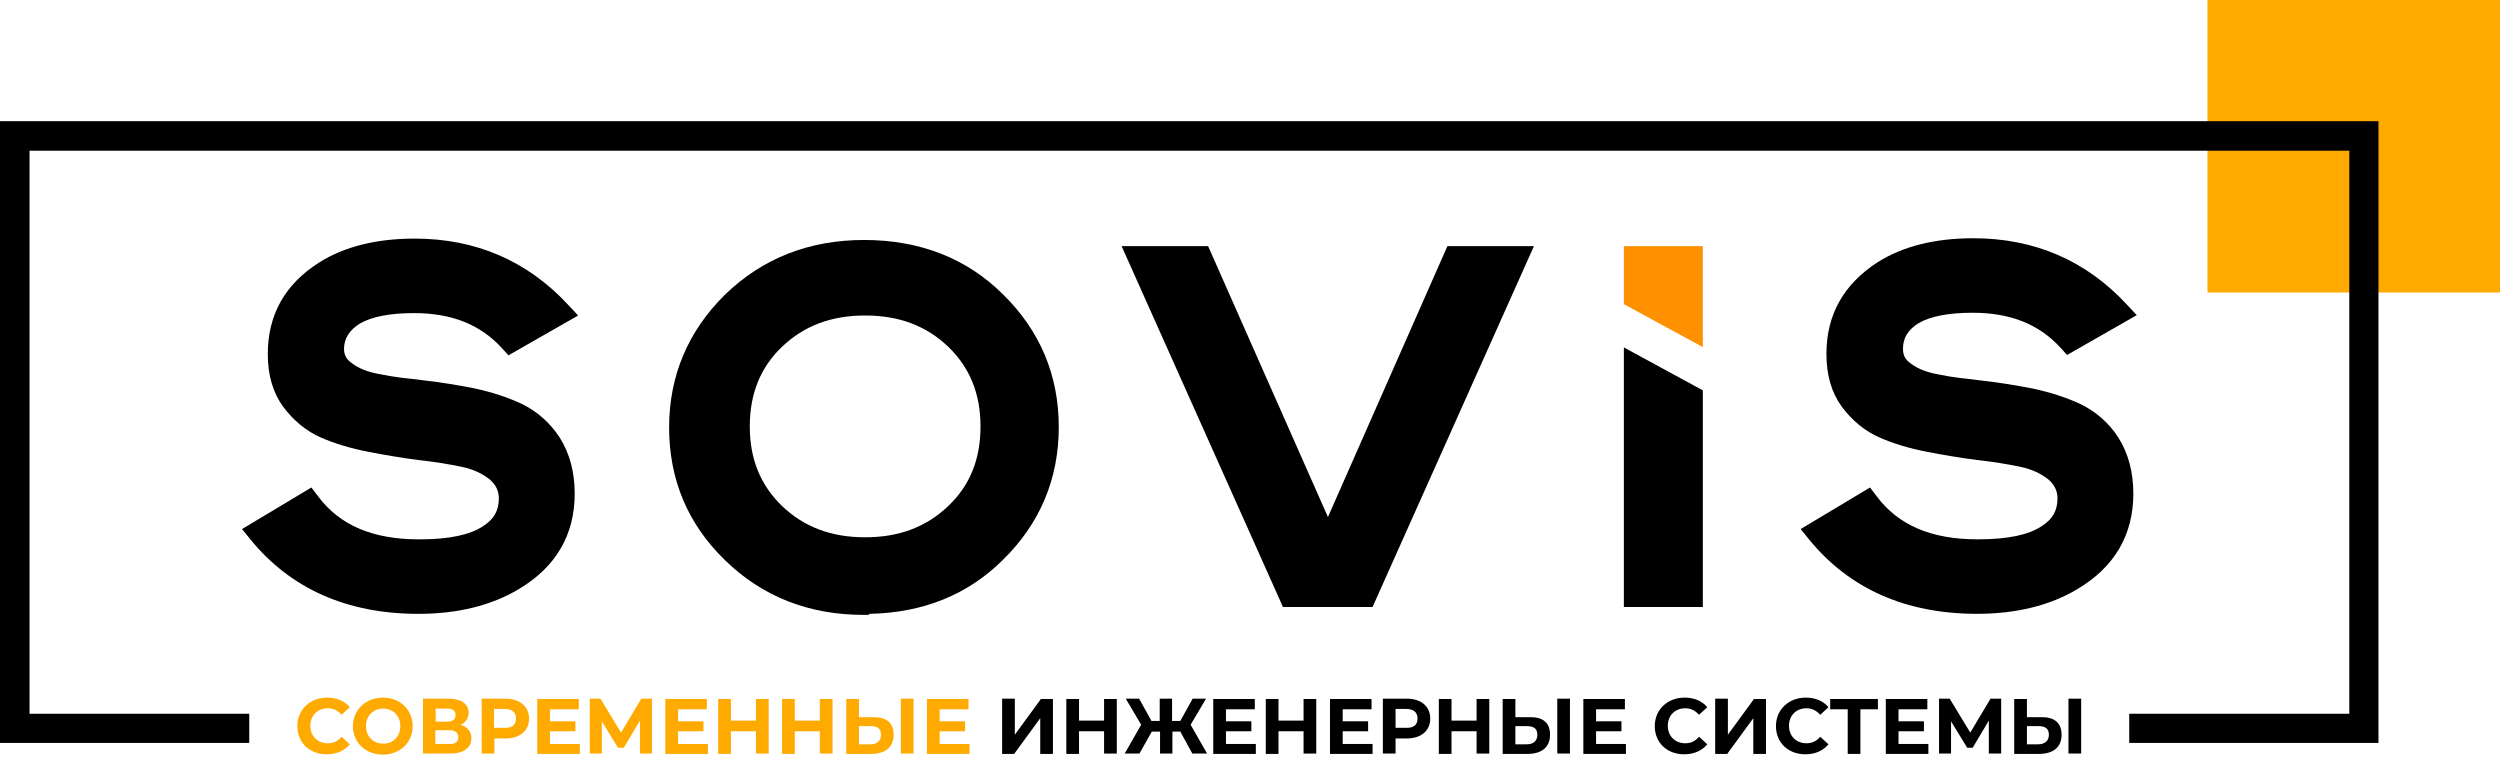 <?xml version="1.0" encoding="UTF-8"?> <svg xmlns="http://www.w3.org/2000/svg" width="200" height="61" viewBox="0 0 200 61" fill="none"><path d="M200 -8.39233e-05H176.6V23.4H200V-8.39233e-05Z" fill="#FFAA00"></path><path d="M23.785 58.089C23.785 56.77 24.801 55.809 26.174 55.809C26.943 55.809 27.575 56.084 27.987 56.578L27.328 57.182C27.026 56.853 26.669 56.661 26.229 56.661C25.405 56.661 24.828 57.237 24.828 58.061C24.828 58.885 25.405 59.462 26.229 59.462C26.669 59.462 27.026 59.297 27.328 58.94L27.987 59.544C27.575 60.039 26.943 60.341 26.174 60.341C24.801 60.368 23.785 59.435 23.785 58.089Z" fill="#FFAA00"></path><path d="M28.234 58.089C28.234 56.798 29.25 55.809 30.623 55.809C31.997 55.809 33.013 56.77 33.013 58.089C33.013 59.407 31.997 60.368 30.623 60.368C29.25 60.368 28.234 59.407 28.234 58.089ZM32.024 58.089C32.024 57.265 31.447 56.688 30.651 56.688C29.854 56.688 29.278 57.265 29.278 58.089C29.278 58.913 29.854 59.489 30.651 59.489C31.42 59.517 32.024 58.94 32.024 58.089Z" fill="#FFAA00"></path><path d="M37.709 59.05C37.709 59.819 37.105 60.285 36.007 60.285H33.837V55.891H35.869C36.885 55.891 37.49 56.303 37.49 57.017C37.49 57.457 37.27 57.786 36.858 57.978C37.407 58.171 37.709 58.528 37.709 59.05ZM34.853 57.731H35.787C36.226 57.731 36.446 57.539 36.446 57.209C36.446 56.852 36.226 56.688 35.787 56.688H34.853V57.731ZM36.666 58.967C36.666 58.61 36.419 58.418 35.952 58.418H34.826V59.517H35.952C36.419 59.544 36.666 59.352 36.666 58.967Z" fill="#FFAA00"></path><path d="M42.324 57.484C42.324 58.473 41.582 59.077 40.428 59.077H39.55V60.285H38.533V55.891H40.428C41.582 55.891 42.324 56.523 42.324 57.484ZM41.28 57.484C41.28 56.99 40.978 56.715 40.346 56.715H39.522V58.226H40.346C40.978 58.253 41.28 57.978 41.28 57.484Z" fill="#FFAA00"></path><path d="M46.388 59.489V60.313H42.983V55.919H46.306V56.743H43.999V57.704H46.031V58.501H43.999V59.517H46.388V59.489Z" fill="#FFAA00"></path><path d="M51.195 60.285V57.649L49.904 59.819H49.437L48.146 57.704V60.285H47.185V55.891H48.036L49.684 58.61L51.305 55.891H52.156V60.285H51.195Z" fill="#FFAA00"></path><path d="M56.633 59.489V60.313H53.227V55.919H56.55V56.743H54.243V57.704H56.276V58.501H54.243V59.517H56.633V59.489Z" fill="#FFAA00"></path><path d="M61.494 55.891V60.285H60.478V58.5H58.473V60.313H57.457V55.919H58.473V57.649H60.478V55.919H61.494V55.891Z" fill="#FFAA00"></path><path d="M66.603 55.891V60.285H65.586V58.5H63.581V60.313H62.565V55.919H63.581V57.649H65.586V55.919H66.603V55.891Z" fill="#FFAA00"></path><path d="M71.491 58.775C71.491 59.791 70.805 60.313 69.679 60.313H67.701V55.919H68.717V57.374H69.843C70.887 57.347 71.491 57.814 71.491 58.775ZM70.475 58.775C70.475 58.281 70.173 58.088 69.624 58.088H68.717V59.544H69.624C70.173 59.544 70.475 59.269 70.475 58.775ZM72.068 55.891H73.084V60.285H72.068V55.891Z" fill="#FFAA00"></path><path d="M77.561 59.489V60.313H74.156V55.919H77.479V56.743H75.172V57.704H77.204V58.501H75.172V59.517H77.561V59.489Z" fill="#FFAA00"></path><path d="M80.17 55.891H81.186V58.775L83.274 55.919H84.235V60.313H83.219V57.457L81.132 60.313H80.17V55.891Z" fill="black"></path><path d="M89.344 55.891V60.285H88.327V58.5H86.322V60.313H85.306V55.919H86.322V57.649H88.327V55.919H89.344V55.891Z" fill="black"></path><path d="M94.425 58.528H93.793V60.285H92.804V58.528H92.145L91.156 60.285H89.975L91.294 57.978L90.058 55.891H91.129L92.118 57.676H92.777V55.891H93.765V57.676H94.425L95.413 55.891H96.484L95.249 57.978L96.567 60.285H95.386L94.425 58.528Z" fill="black"></path><path d="M100.467 59.489V60.313H97.061V55.919H100.384V56.743H98.077V57.704H100.11V58.501H98.077V59.517H100.467V59.489Z" fill="black"></path><path d="M105.301 55.891V60.285H104.285V58.5H102.28V60.313H101.263V55.919H102.28V57.649H104.285V55.919H105.301V55.891Z" fill="black"></path><path d="M109.805 59.489V60.313H106.399V55.919H109.723V56.743H107.415V57.704H109.448V58.501H107.415V59.517H109.805V59.489Z" fill="black"></path><path d="M114.419 57.484C114.419 58.473 113.678 59.077 112.524 59.077H111.645V60.285H110.629V55.891H112.524C113.705 55.891 114.419 56.523 114.419 57.484ZM113.403 57.484C113.403 56.99 113.101 56.715 112.469 56.715H111.645V58.226H112.469C113.101 58.253 113.403 57.978 113.403 57.484Z" fill="black"></path><path d="M119.143 55.891V60.285H118.127V58.5H116.122V60.313H115.106V55.919H116.122V57.649H118.127V55.919H119.143V55.891Z" fill="black"></path><path d="M124.004 58.775C124.004 59.791 123.318 60.313 122.192 60.313H120.214V55.919H121.23V57.374H122.356C123.428 57.347 124.004 57.814 124.004 58.775ZM122.988 58.775C122.988 58.281 122.686 58.088 122.137 58.088H121.23V59.544H122.137C122.686 59.544 122.988 59.269 122.988 58.775ZM124.581 55.891H125.597V60.285H124.581V55.891Z" fill="black"></path><path d="M130.074 59.489V60.313H126.668V55.919H129.992V56.743H127.685V57.704H129.717V58.501H127.685V59.517H130.074V59.489Z" fill="black"></path><path d="M132.381 58.089C132.381 56.77 133.397 55.809 134.771 55.809C135.54 55.809 136.171 56.084 136.583 56.578L135.924 57.182C135.622 56.853 135.265 56.661 134.826 56.661C134.002 56.661 133.425 57.237 133.425 58.061C133.425 58.885 134.002 59.462 134.826 59.462C135.265 59.462 135.622 59.297 135.924 58.94L136.583 59.544C136.171 60.039 135.54 60.341 134.771 60.341C133.397 60.368 132.381 59.435 132.381 58.089Z" fill="black"></path><path d="M137.215 55.891H138.231V58.775L140.319 55.919H141.28V60.313H140.264V57.457L138.176 60.313H137.215V55.891Z" fill="black"></path><path d="M142.076 58.089C142.076 56.77 143.093 55.809 144.466 55.809C145.235 55.809 145.866 56.084 146.278 56.578L145.619 57.182C145.317 56.853 144.96 56.661 144.521 56.661C143.697 56.661 143.12 57.237 143.12 58.061C143.12 58.885 143.697 59.462 144.521 59.462C144.96 59.462 145.317 59.297 145.619 58.94L146.278 59.544C145.866 60.039 145.235 60.341 144.466 60.341C143.093 60.368 142.076 59.435 142.076 58.089Z" fill="black"></path><path d="M150.233 56.743H148.833V60.313H147.817V56.743H146.416V55.919H150.233V56.743Z" fill="black"></path><path d="M154.271 59.489V60.313H150.865V55.919H154.188V56.743H151.881V57.704H153.914V58.501H151.881V59.517H154.271V59.489Z" fill="black"></path><path d="M159.105 60.285V57.649L157.814 59.819H157.374L156.083 57.704V60.285H155.122V55.891H155.974L157.622 58.61L159.242 55.891H160.093V60.285H159.105Z" fill="black"></path><path d="M164.927 58.775C164.927 59.791 164.241 60.313 163.115 60.313H161.137V55.919H162.153V57.374H163.279C164.323 57.347 164.927 57.814 164.927 58.775ZM163.911 58.775C163.911 58.281 163.609 58.088 163.06 58.088H162.153V59.544H163.06C163.581 59.544 163.911 59.269 163.911 58.775ZM165.477 55.891H166.493V60.285H165.477V55.891Z" fill="black"></path><path d="M170.338 57.1V59.434H190.277V9.695H0V59.434H19.94V57.1H2.362V12.057H187.943V57.1H170.338Z" fill="black"></path><path d="M28.811 25.872C29.772 25.323 31.228 25.048 33.123 25.048C36.117 25.048 38.423 25.954 40.154 27.85L40.676 28.426L46.251 25.241L45.427 24.362C42.186 20.873 38.066 19.088 33.178 19.088C30.129 19.088 27.547 19.72 25.515 21.011C22.796 22.741 21.423 25.186 21.423 28.317C21.423 30.019 21.835 31.42 22.659 32.546C23.483 33.645 24.499 34.496 25.707 35.018C26.778 35.485 28.042 35.869 29.47 36.144C30.129 36.281 30.788 36.391 31.447 36.501C32.107 36.611 32.793 36.721 33.48 36.803C34.743 36.941 35.924 37.133 36.968 37.352C37.874 37.545 38.616 37.902 39.193 38.369C39.659 38.781 39.907 39.248 39.907 39.879C39.907 40.841 39.522 41.527 38.671 42.077C37.627 42.791 35.924 43.148 33.562 43.148H33.507C29.827 43.148 27.163 42.022 25.433 39.687L24.911 39L19.363 42.324L20.049 43.175C23.263 47.103 27.767 49.108 33.48 49.108C36.583 49.108 39.302 48.448 41.5 47.13C44.466 45.372 45.976 42.791 45.976 39.495C45.976 37.737 45.564 36.254 44.768 34.99C43.971 33.782 42.955 32.903 41.719 32.299C40.593 31.777 39.33 31.365 37.929 31.063C37.242 30.926 36.583 30.816 35.924 30.706C35.265 30.596 34.606 30.514 33.919 30.431C33.26 30.349 32.628 30.267 32.052 30.212C31.475 30.129 30.926 30.047 30.404 29.937C29.47 29.772 28.728 29.497 28.152 29.058C27.712 28.756 27.52 28.399 27.52 27.877C27.547 27.053 27.959 26.394 28.811 25.872Z" fill="black"></path><path d="M69.129 19.198C64.707 19.198 60.972 20.681 57.979 23.592C55.04 26.503 53.529 30.074 53.529 34.194C53.529 38.341 55.012 41.911 57.979 44.795C60.945 47.706 64.68 49.19 69.074 49.19H69.486L69.569 49.107C73.853 49.025 77.451 47.569 80.253 44.768C83.191 41.884 84.702 38.313 84.702 34.166C84.702 30.047 83.219 26.476 80.253 23.565C77.369 20.681 73.606 19.198 69.129 19.198ZM75.858 40.483C74.1 42.159 71.931 42.983 69.212 42.983C66.493 42.983 64.323 42.159 62.565 40.483C60.835 38.808 59.983 36.721 59.983 34.111C59.983 31.502 60.835 29.387 62.565 27.739C64.323 26.064 66.493 25.24 69.212 25.24C71.931 25.24 74.1 26.064 75.858 27.739C77.589 29.415 78.44 31.502 78.44 34.111C78.44 36.721 77.616 38.808 75.858 40.483Z" fill="black"></path><path d="M106.235 41.362L96.649 19.692H89.728L102.637 48.558H109.805L122.714 19.692H115.792L106.235 41.362Z" fill="black"></path><path d="M166.438 32.325C165.312 31.803 164.048 31.392 162.648 31.089C161.961 30.952 161.302 30.842 160.643 30.732C159.983 30.622 159.324 30.54 158.638 30.458C157.979 30.375 157.347 30.293 156.77 30.238C156.193 30.156 155.644 30.073 155.122 29.963C154.188 29.799 153.447 29.524 152.87 29.084C152.431 28.782 152.238 28.425 152.238 27.903C152.238 27.025 152.65 26.365 153.502 25.844C154.463 25.294 155.919 25.02 157.814 25.02C160.807 25.02 163.114 25.926 164.845 27.821L165.367 28.398L170.942 25.212L170.118 24.333C166.877 20.845 162.757 19.06 157.869 19.06C154.82 19.06 152.238 19.691 150.206 20.982C147.487 22.74 146.114 25.184 146.114 28.315C146.114 30.018 146.526 31.419 147.35 32.545C148.174 33.644 149.19 34.495 150.398 35.017C151.469 35.484 152.733 35.868 154.161 36.143C154.82 36.28 155.479 36.39 156.138 36.5C156.798 36.61 157.484 36.72 158.171 36.802C159.434 36.939 160.615 37.132 161.659 37.351C162.565 37.544 163.307 37.901 163.883 38.368C164.35 38.78 164.598 39.246 164.598 39.878C164.598 40.839 164.213 41.526 163.362 42.075C162.318 42.789 160.615 43.147 158.253 43.147H158.198C154.518 43.147 151.854 42.02 150.124 39.686L149.602 38.999L144.054 42.323L144.74 43.174C147.954 47.102 152.458 49.106 158.171 49.106C161.274 49.106 163.993 48.447 166.191 47.129C169.157 45.371 170.667 42.789 170.667 39.494C170.667 37.736 170.255 36.253 169.459 34.989C168.717 33.836 167.674 32.929 166.438 32.325Z" fill="black"></path><path d="M129.909 24.334L136.226 27.767V19.692H129.909V24.334Z" fill="#FF9100"></path><path d="M129.909 48.558H136.226V31.228L129.909 27.794V48.558Z" fill="black"></path></svg> 